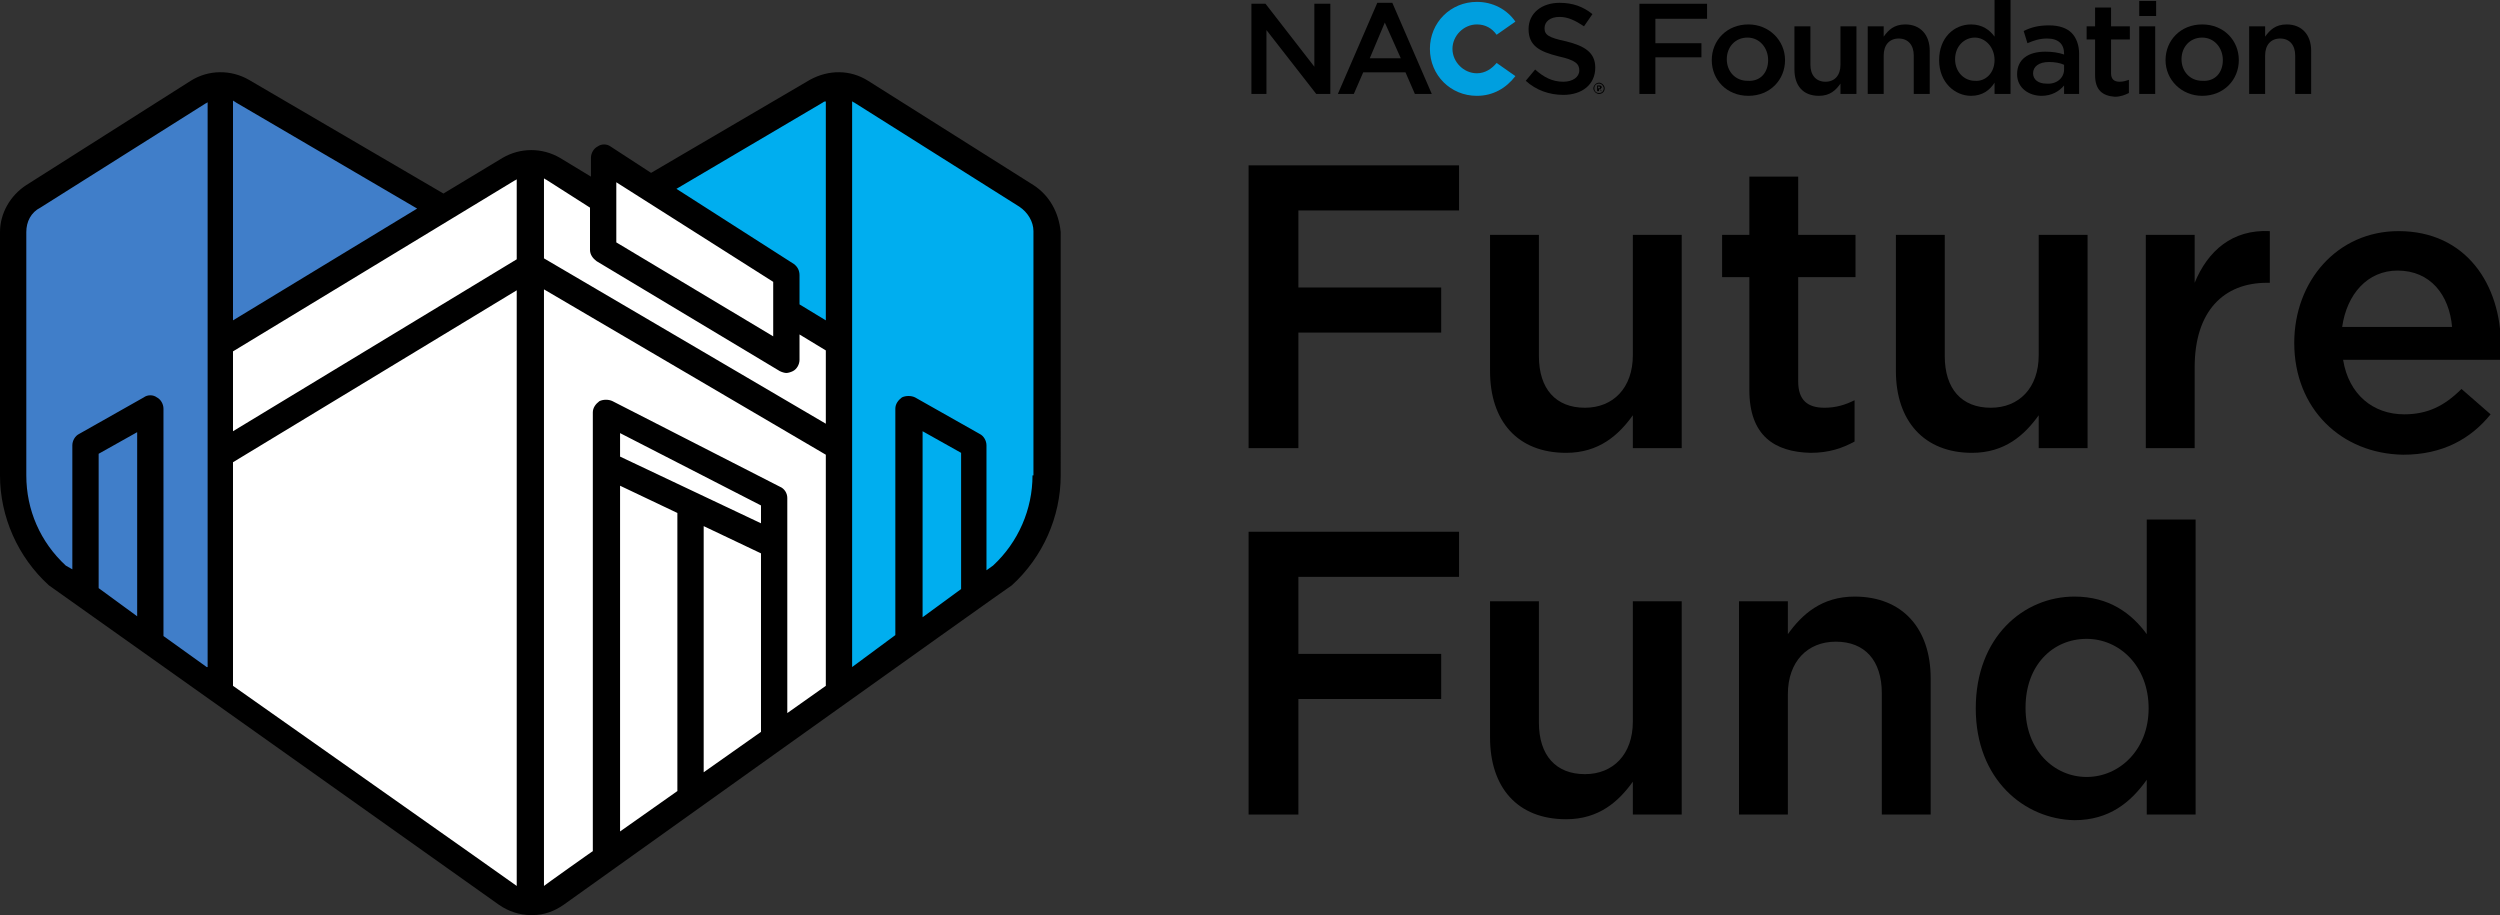 <?xml version="1.0" encoding="utf-8"?>
<!-- Generator: Adobe Illustrator 24.1.3, SVG Export Plug-In . SVG Version: 6.00 Build 0)  -->
<svg version="1.1" id="Layer_1" xmlns="http://www.w3.org/2000/svg" xmlns:xlink="http://www.w3.org/1999/xlink" x="0px" y="0px"
	 viewBox="0 0 266.1 97.4" style="enable-background:new 0 0 266.1 97.4;" xml:space="preserve">
<rect x="0" y="0" width="266.1" height="97.4" fill="#333333" stroke="none"/>
<style type="text/css">
	.st0{fill:#FFFFFF;}
	.st1{fill:#00AEEF;}
	.st2{fill:#407EC9;}
	.st3{fill:none;}
	.st4{fill:#009FDF;}
</style>
<g>
	<g>
		<g>
			<polygon class="st0" points="23.1,74 23.1,37 55.1,17 58.1,17 64.1,21 64.1,17 83.1,29 83.3,33.5 89.1,37 89.3,72.7 58.1,96 
				54.1,96 			"/>
		</g>
		<g>
			<g>
				<path class="st1" d="M109.2,20.9L91.6,9.7c-1.4-0.9-3.2-0.9-4.7-0.1L69.1,20.2L83.1,29v3.7l6.2,3.8v37.2l17.3-12.5
					c3-2.7,4.7-6.6,4.7-10.7V24.7C111.3,23.1,110.5,21.7,109.2,20.9z"/>
			</g>
			<g>
				<path class="st2" d="M47.1,22.2L25.8,9.7c-1.5-0.9-3.3-0.8-4.7,0.1L3.5,20.9c-1.3,0.8-2.1,2.3-2.1,3.8v25.9
					c0,4.1,1.7,7.9,4.7,10.7l17.3,12.5V36.6L47.1,22.2z"/>
			</g>
			<g>
				<path d="M110,19.7L92.4,8.6c-1.9-1.2-4.2-1.2-6.2-0.1l-16.9,9.9L65,15.6c-0.4-0.3-1-0.3-1.4,0c-0.4,0.2-0.7,0.7-0.7,1.2v2
					l-3.3-2c-1.9-1.1-4.2-1.1-6.1,0l-6.3,3.8L26.5,8.5c-1.9-1.1-4.3-1.1-6.2,0.1L2.8,19.7c-1.7,1.1-2.8,3-2.8,5v25.9
					c0,4.4,1.9,8.7,5.2,11.7c0,0,47.9,34,47.9,34c1,0.7,2.2,1.1,3.4,1.1c0,0,0,0,0.1,0c0,0,0.1,0,0.1,0c1.2,0,2.3-0.4,3.3-1.1
					c0,0,47.6-34,47.7-34c3.3-3,5.2-7.3,5.2-11.7V24.7C112.7,22.6,111.7,20.8,110,19.7z M87.6,10.9c0.1-0.1,0.2-0.1,0.3-0.1v23.3
					l-2.8-1.7v-3.1c0-0.5-0.2-0.9-0.6-1.2l-12.5-8L87.6,10.9z M65.6,19.4L82.3,30v5.8L65.6,25.8V19.4z M62.8,22.1v4.5
					c0,0.5,0.3,0.9,0.7,1.2L83,39.5c0.2,0.1,0.5,0.2,0.7,0.2c0.2,0,0.5-0.1,0.7-0.2c0.4-0.2,0.7-0.7,0.7-1.2v-2.7l2.8,1.7v7.8
					l-30-17.6v-8.5c0.1,0,0.1,0.1,0.2,0.1L62.8,22.1z M54.8,19.2c0.1,0,0.1-0.1,0.2-0.1v8.5L24.8,45.9v-8.5L54.8,19.2z M25.1,10.9
					l19.3,11.3L24.8,34.1V10.7C24.9,10.8,25,10.8,25.1,10.9z M14.6,65.6l-4.1-3V48.3l4.1-2.3V65.6z M22,71l-4.6-3.3V43.5
					c0-0.5-0.3-1-0.7-1.2c-0.4-0.3-1-0.3-1.4,0l-6.9,3.9c-0.4,0.2-0.7,0.7-0.7,1.2v13.2L7,60.2c-2.7-2.5-4.2-5.9-4.2-9.6V24.7
					c0-1.1,0.5-2.1,1.5-2.6l17.6-11.1c0.1,0,0.1-0.1,0.2-0.1v25.7v11.8V71z M24.8,73V49.2l30.2-18.3v63.4C54.9,94.2,24.8,73,24.8,73
					z M57.9,94.3V30.8l30,17.6V73l-4.1,2.9V53c0-0.5-0.3-1-0.8-1.2l-17.8-9.1c-0.4-0.2-1-0.2-1.4,0c-0.4,0.3-0.7,0.7-0.7,1.2v46.7
					C63.2,90.5,58,94.2,57.9,94.3z M72.1,54.6v29.6L66,88.5V51.7L72.1,54.6z M66,48.6v-2.5l15,7.7v1.9L66,48.6z M74.9,56l6.1,2.9v19
					l-6.1,4.3V56z M102.3,62.7l-4.1,3V45.9l4.1,2.3V62.7z M109.9,50.6c0,3.6-1.5,7.1-4.2,9.6l-0.7,0.5V47.4c0-0.5-0.3-1-0.7-1.2
					l-6.9-3.9c-0.4-0.2-1-0.2-1.4,0c-0.4,0.3-0.7,0.7-0.7,1.2v24.1L90.7,71V10.8c0.1,0,0.1,0.1,0.2,0.1l17.6,11.1
					c0.9,0.6,1.5,1.6,1.5,2.6V50.6z"/>
			</g>
		</g>
	</g>
	<g>
		<path d="M132.9,17.6h22.4v4.8h-17.1v8.2h15.2v4.8h-15.2v12.3h-5.3V17.6z"/>
		<path d="M158.6,39.5V25h5.2v12.9c0,3.5,1.8,5.5,4.9,5.5c3,0,5.1-2.1,5.1-5.6V25h5.2v22.7h-5.2v-3.5c-1.5,2.1-3.6,4-7.1,4
			C161.5,48.2,158.6,44.8,158.6,39.5z"/>
		<path d="M186.2,41.5v-12h-2.9V25h2.9v-6.2h5.2V25h6.1v4.5h-6.1v11.1c0,2,1,2.8,2.8,2.8c1.2,0,2.2-0.3,3.2-0.8V47
			c-1.3,0.7-2.7,1.2-4.7,1.2C188.9,48.1,186.2,46.4,186.2,41.5z"/>
		<path d="M201.8,39.5V25h5.2v12.9c0,3.5,1.8,5.5,4.9,5.5c3,0,5.1-2.1,5.1-5.6V25h5.2v22.7H217v-3.5c-1.5,2.1-3.6,4-7.1,4
			C204.8,48.2,201.8,44.8,201.8,39.5z"/>
		<path d="M228.4,25h5.2v5.1c1.4-3.4,4-5.7,8-5.5v5.5h-0.3c-4.6,0-7.7,3-7.7,9v8.6h-5.2V25z"/>
		<path d="M244.2,36.5L244.2,36.5c0-6.6,4.6-11.9,11.1-11.9c7.2,0,10.9,5.7,10.9,12.2c0,0.5,0,0.9-0.1,1.5h-16.7
			c0.6,3.7,3.2,5.8,6.5,5.8c2.5,0,4.3-0.9,6.1-2.7l3.1,2.7c-2.1,2.6-5.1,4.3-9.3,4.3C249.2,48.3,244.2,43.5,244.2,36.5z M261,34.8
			c-0.3-3.4-2.3-6-5.8-6c-3.2,0-5.4,2.5-5.9,6H261z"/>
		<path d="M132.9,56.6h22.4v4.8h-17.1v8.2h15.2v4.8h-15.2v12.3h-5.3V56.6z"/>
		<path d="M158.6,78.5V64h5.2v12.9c0,3.5,1.8,5.5,4.9,5.5c3,0,5.1-2.1,5.1-5.6V64h5.2v22.7h-5.2v-3.5c-1.5,2.1-3.6,4-7.1,4
			C161.5,87.2,158.6,83.8,158.6,78.5z"/>
		<path d="M185.1,64h5.2v3.5c1.5-2.1,3.6-4,7.1-4c5.1,0,8.1,3.4,8.1,8.7v14.5h-5.2V73.8c0-3.5-1.8-5.5-4.9-5.5c-3,0-5.1,2.1-5.1,5.6
			v12.8h-5.2V64z"/>
		<path d="M210.3,75.4L210.3,75.4c0-7.6,5.1-11.9,10.5-11.9c3.7,0,6.1,1.8,7.7,4V55.3h5.2v31.4h-5.2V83c-1.7,2.4-4,4.3-7.7,4.3
			C215.5,87.2,210.3,83,210.3,75.4z M228.7,75.4L228.7,75.4c0-4.5-3.1-7.4-6.6-7.4c-3.6,0-6.5,2.8-6.5,7.3v0.1c0,4.4,3,7.3,6.5,7.3
			C225.6,82.7,228.7,79.8,228.7,75.4z"/>
	</g>
	<g>
		<path class="st3" d="M133.2,0.4h1.6l5.2,6.7V0.4h1.7V10h-1.4l-5.3-6.8V10h-1.7V0.4z"/>
		<path class="st3" d="M146.3,0.3h1.6l4.2,9.7h-1.8l-1-2.3h-4.6l-1,2.3h-1.7L146.3,0.3z M148.7,6.2l-1.7-3.8l-1.6,3.8H148.7z"/>
		<path class="st3" d="M151.4,5.3L151.4,5.3c0-2.8,2.2-5,5.1-5c2,0,3.2,0.8,4.1,2l-2,1.6c-0.5-0.7-1.2-1.1-2.1-1.1
			c-1.3,0-2.3,1.1-2.3,2.5v0c0,1.4,0.9,2.6,2.3,2.6c1,0,1.6-0.5,2.2-1.2l2,1.4c-0.9,1.3-2.1,2.2-4.3,2.2
			C153.6,10.2,151.4,8.1,151.4,5.3z"/>
		<path class="st3" d="M161.2,8.6l1-1.2c0.9,0.8,1.9,1.3,3,1.3c1,0,1.7-0.5,1.7-1.2v0c0-0.7-0.4-1.1-2.2-1.5c-2-0.5-3.2-1.1-3.2-2.9
			v0c0-1.6,1.4-2.8,3.3-2.8c1.4,0,2.5,0.4,3.5,1.2l-0.9,1.3c-0.9-0.6-1.7-1-2.6-1c-1,0-1.6,0.5-1.6,1.1v0c0,0.7,0.4,1.1,2.3,1.5
			c2,0.5,3.1,1.2,3.1,2.8v0c0,1.8-1.4,2.9-3.4,2.9C163.8,10.2,162.4,9.7,161.2,8.6z"/>
		<path d="M174.5,0.4h7.2V2h-5.5v2.6h4.9v1.5h-4.9V10h-1.7V0.4z"/>
		<path d="M182.2,6.4L182.2,6.4c0-2.1,1.6-3.8,3.9-3.8c2.2,0,3.9,1.7,3.9,3.8v0c0,2.1-1.6,3.8-3.9,3.8
			C183.8,10.2,182.2,8.5,182.2,6.4z M188.2,6.4L188.2,6.4c0-1.3-0.9-2.4-2.2-2.4c-1.3,0-2.2,1-2.2,2.3v0c0,1.3,0.9,2.3,2.2,2.3
			C187.4,8.7,188.2,7.7,188.2,6.4z"/>
		<path d="M191,7.4V2.8h1.7v4.1c0,1.1,0.6,1.8,1.6,1.8c1,0,1.6-0.7,1.6-1.8V2.8h1.7V10h-1.7V8.9c-0.5,0.7-1.1,1.3-2.3,1.3
			C191.9,10.2,191,9.1,191,7.4z"/>
		<path d="M198.8,2.8h1.7v1.1c0.5-0.7,1.1-1.3,2.3-1.3c1.6,0,2.6,1.1,2.6,2.8V10h-1.7V5.9c0-1.1-0.6-1.8-1.6-1.8
			c-1,0-1.6,0.7-1.6,1.8V10h-1.7V2.8z"/>
		<path d="M206.4,6.4L206.4,6.4c0-2.4,1.6-3.8,3.4-3.8c1.2,0,2,0.6,2.5,1.3V0h1.7v10h-1.7V8.8c-0.5,0.8-1.3,1.4-2.5,1.4
			C208.1,10.2,206.4,8.8,206.4,6.4z M212.3,6.4L212.3,6.4c0-1.4-1-2.4-2.1-2.4c-1.1,0-2.1,0.9-2.1,2.3v0c0,1.4,1,2.3,2.1,2.3
			C211.3,8.7,212.3,7.8,212.3,6.4z"/>
		<path d="M214.7,7.9L214.7,7.9c0-1.6,1.2-2.4,3-2.4c0.8,0,1.4,0.1,2,0.3V5.7c0-1-0.6-1.6-1.8-1.6c-0.8,0-1.4,0.2-2.1,0.5l-0.4-1.3
			c0.8-0.4,1.6-0.6,2.7-0.6c1.1,0,1.9,0.3,2.4,0.8c0.5,0.5,0.8,1.3,0.8,2.2V10h-1.6V9.1c-0.5,0.6-1.3,1.1-2.4,1.1
			C216,10.2,214.7,9.4,214.7,7.9z M219.7,7.4V6.9c-0.4-0.2-1-0.3-1.6-0.3c-1.1,0-1.7,0.5-1.7,1.2v0c0,0.7,0.6,1.1,1.4,1.1
			C218.9,9,219.7,8.3,219.7,7.4z"/>
		<path d="M223,8V4.2h-0.9V2.8h0.9v-2h1.7v2h2v1.4h-2v3.6c0,0.6,0.3,0.9,0.9,0.9c0.4,0,0.7-0.1,1-0.2v1.4c-0.4,0.2-0.9,0.4-1.5,0.4
			C223.8,10.2,223,9.6,223,8z"/>
		<path d="M227.7,0.1h1.8v1.6h-1.8V0.1z M227.7,2.8h1.7V10h-1.7V2.8z"/>
		<path d="M230.5,6.4L230.5,6.4c0-2.1,1.6-3.8,3.9-3.8s3.9,1.7,3.9,3.8v0c0,2.1-1.6,3.8-3.9,3.8C232.2,10.2,230.5,8.5,230.5,6.4z
			 M236.6,6.4L236.6,6.4c0-1.3-0.9-2.4-2.2-2.4c-1.3,0-2.2,1-2.2,2.3v0c0,1.3,0.9,2.3,2.2,2.3C235.8,8.7,236.6,7.7,236.6,6.4z"/>
		<path d="M239.4,2.8h1.7v1.1c0.5-0.7,1.1-1.3,2.3-1.3c1.6,0,2.6,1.1,2.6,2.8V10h-1.7V5.9c0-1.1-0.6-1.8-1.6-1.8
			c-1,0-1.6,0.7-1.6,1.8V10h-1.7V2.8z"/>
	</g>
	<g>
		<g>
			<path class="st4" d="M159.3,6.7c-0.5,0.6-1.2,1.1-2.1,1.1c-1.4,0-2.6-1.2-2.6-2.6c0-1.4,1.2-2.6,2.6-2.6c0.9,0,1.6,0.4,2.1,1.1
				l2-1.4c-0.9-1.3-2.4-2.1-4.1-2.1c-2.8,0-5,2.2-5,5s2.2,5,5,5c1.7,0,3.1-0.8,4.1-2.1L159.3,6.7z"/>
		</g>
		<g>
			<polygon points="139.9,0.4 141.6,0.4 141.6,10 140.1,10 134.8,3.2 134.8,10 133.2,10 133.2,0.4 134.7,0.4 139.9,7.1 			"/>
		</g>
		<g>
			<path d="M147.4,2.4l-1.6,3.8h3.3L147.4,2.4z M152.4,10h-1.8l-1-2.3h-4.5l-1,2.3h-1.7l4.2-9.7h1.6L152.4,10z"/>
		</g>
		<g>
			<path d="M166.7,4.4c2,0.5,3.1,1.2,3.1,2.8c0,1.8-1.4,2.9-3.4,2.9c-1.5,0-2.9-0.5-4-1.5l1-1.2c0.9,0.8,1.8,1.3,3,1.3
				c1,0,1.7-0.5,1.7-1.2c0-0.7-0.4-1.1-2.2-1.5c-2-0.5-3.2-1.1-3.2-2.9c0-1.7,1.4-2.8,3.3-2.8c1.4,0,2.5,0.4,3.5,1.2l-0.9,1.3
				c-0.9-0.6-1.7-1-2.6-1c-1,0-1.6,0.5-1.6,1.2C164.4,3.7,164.8,4,166.7,4.4"/>
		</g>
		<g>
			<path d="M170.2,9.2h-0.1v0.2h0.1c0.1,0,0.1,0,0.1-0.1C170.3,9.3,170.3,9.2,170.2,9.2 M170.3,9.5l0.2,0.2h-0.1l-0.1-0.2h-0.1v0.2
				H170V9.1h0.3c0.1,0,0.2,0.1,0.2,0.2C170.4,9.4,170.4,9.5,170.3,9.5 M170.2,8.9c-0.3,0-0.5,0.2-0.5,0.5c0,0.3,0.2,0.5,0.5,0.5
				c0.3,0,0.5-0.2,0.5-0.5C170.7,9.2,170.5,8.9,170.2,8.9 M170.2,10c-0.3,0-0.6-0.3-0.6-0.6c0-0.3,0.3-0.6,0.6-0.6
				c0.3,0,0.6,0.3,0.6,0.6C170.8,9.8,170.5,10,170.2,10"/>
		</g>
	</g>
</g>
</svg>
